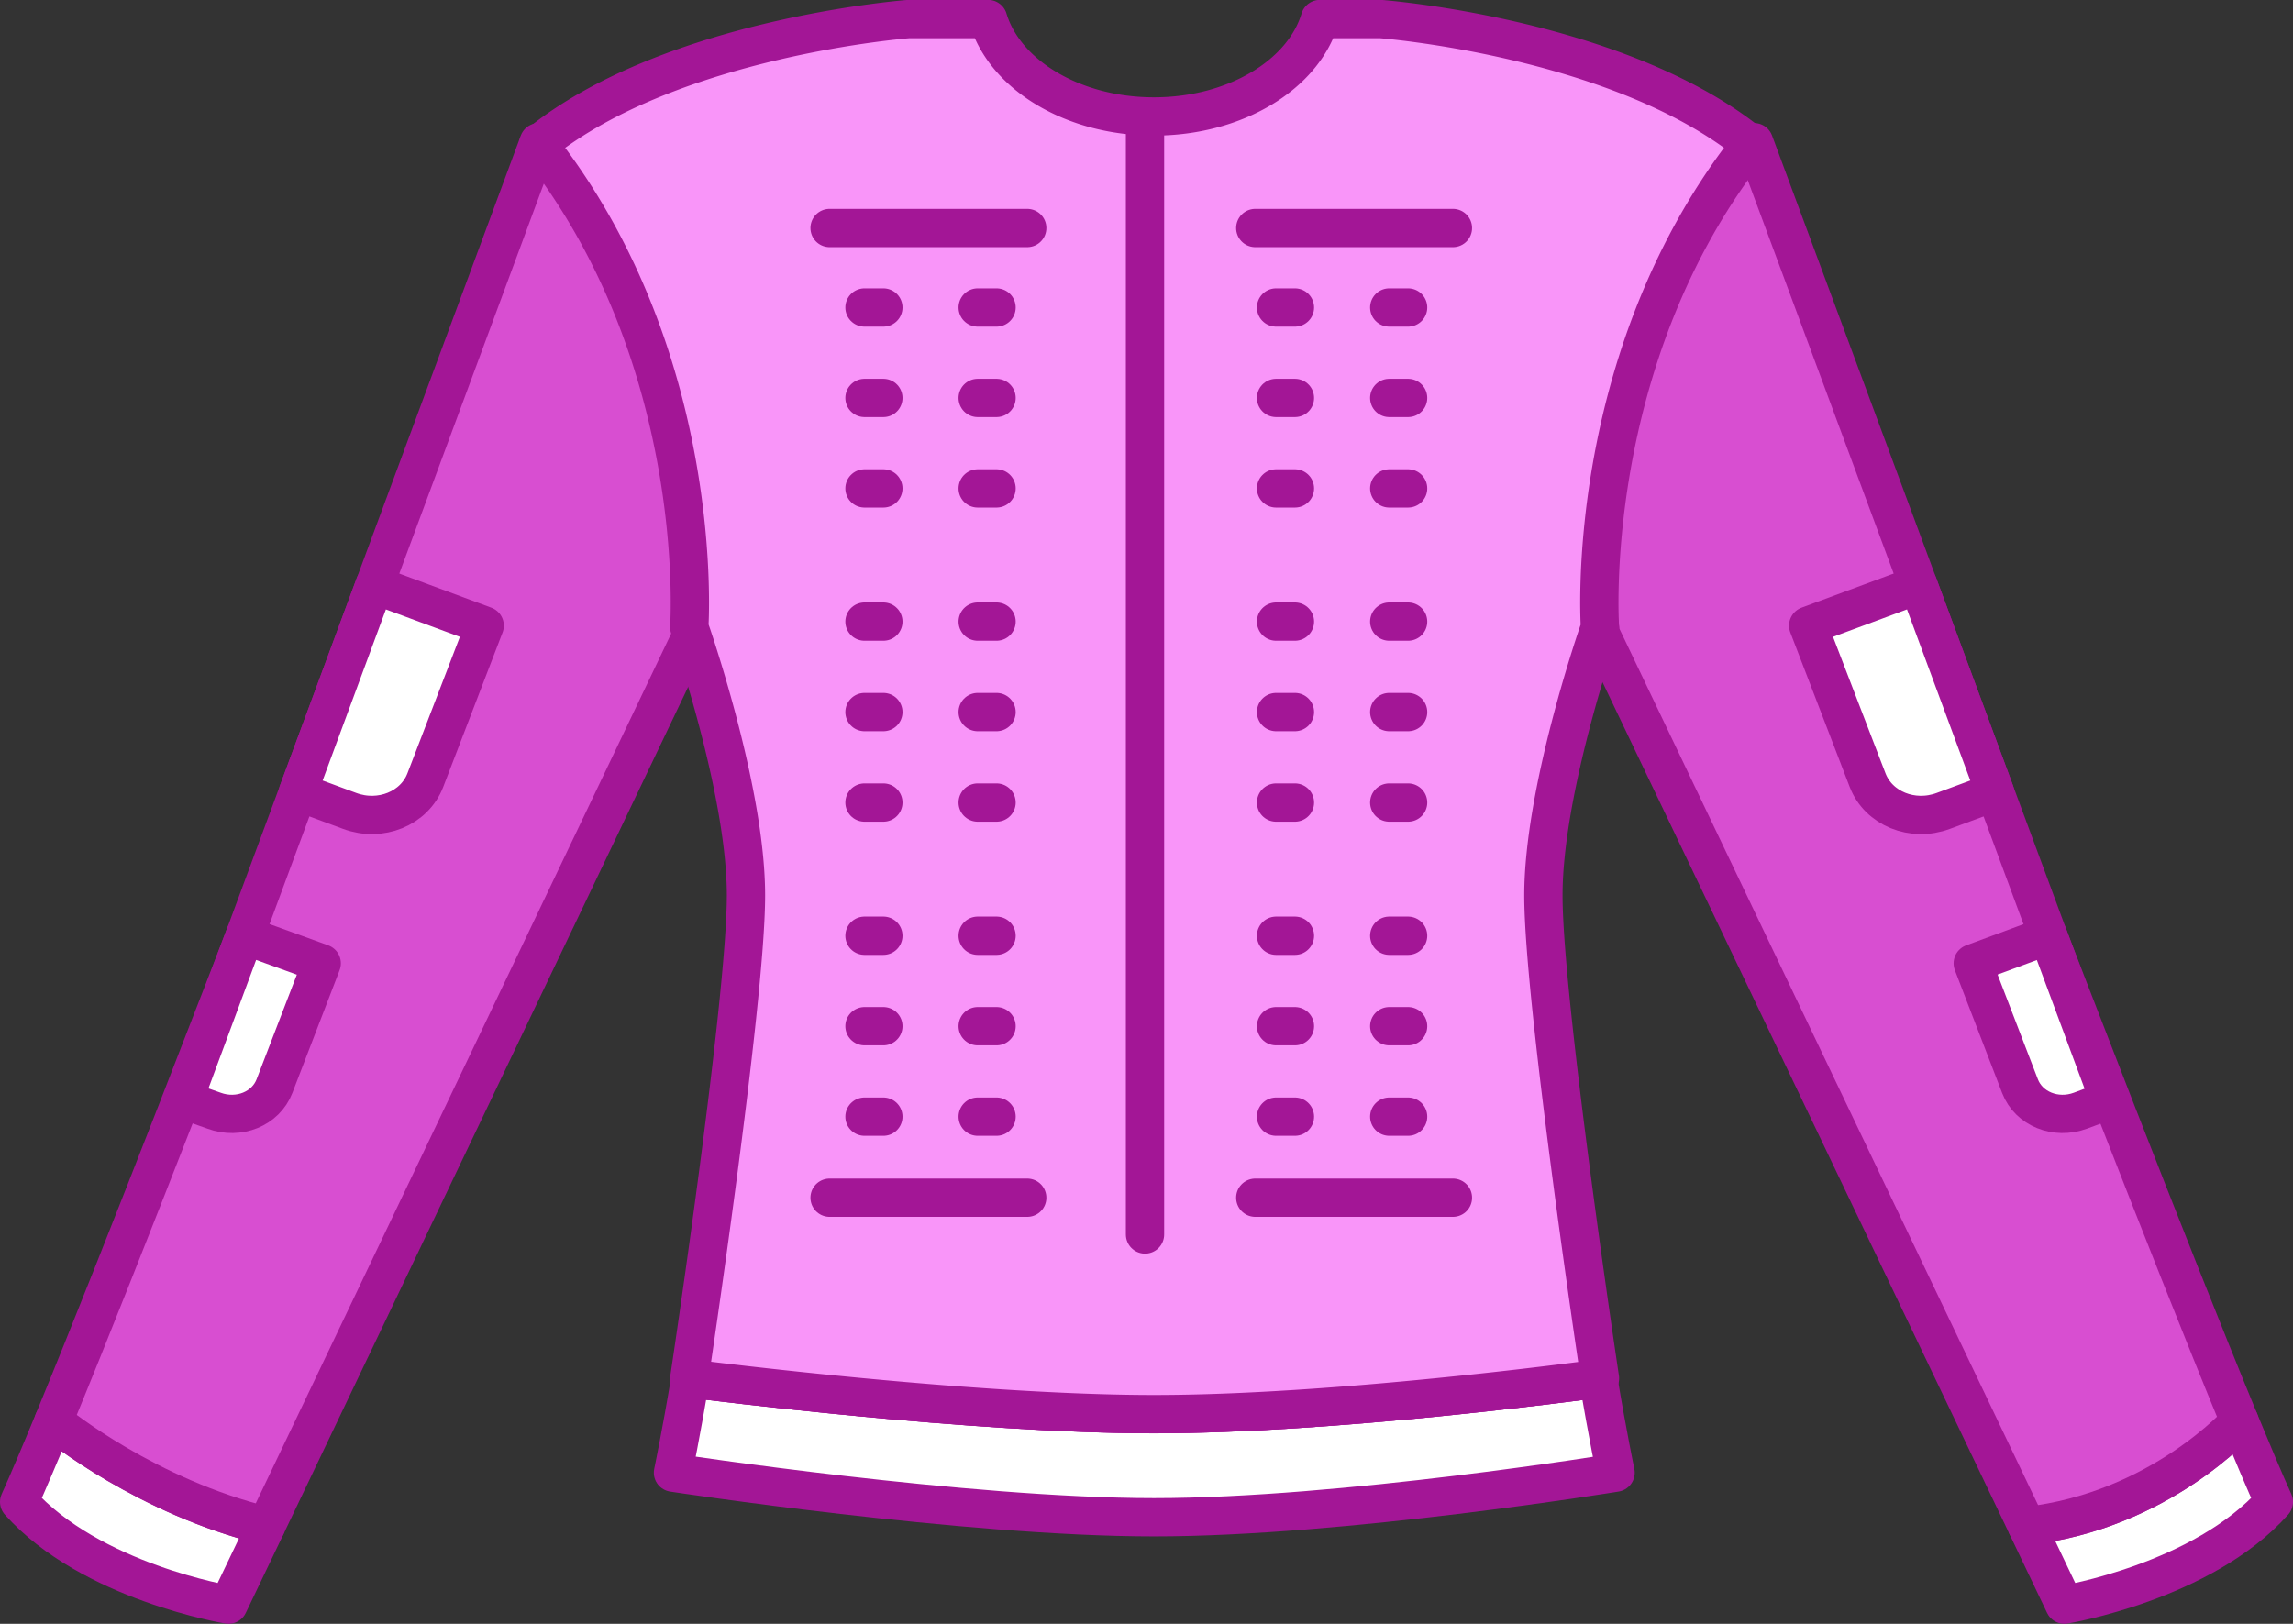 <svg id="&#x421;&#x43B;&#x43E;&#x439;_1" viewBox="0 0 1496.77 1060.21" xmlns="http://www.w3.org/2000/svg"><rect x="0" y="0" width="1496.77" height="1060.21" fill="#333333" stroke="none"/><g stroke="#a31696" stroke-linecap="round" stroke-linejoin="round" stroke-width="25"><path d="m925.37 1966.17-24.61 51.43s-90-14.8-136.65-67.11c5.86-13.05 13.6-31.27 22.43-52.7l.2.1c3.47 2.93 61.13 49.39 138.63 68.28z" fill="#fff" transform="translate(-751.61 -969.9)"/><path d="m1239.75 1116.33-36.42 267.67-.1.2v.1l-277.86 581.87c-77.5-18.9-135.16-65.36-138.63-68.28l-.2-.1c46.84-113.48 124.94-317.15 124.94-317.15l34.73-93.8 50-135.1 107.08-289 1 .39z" fill="#d84ed1" transform="translate(-751.61 -969.9)"/><path d="m946.15 1486.88 33.69 12.46c20.12 7.48 42.29-1.53 49.42-20.13l38.74-100.83-71.88-26.65z" fill="#fff" transform="translate(-751.61 -969.9)"/><path d="m871.54 1688.09 19.85 7c16.11 5.94 33.69-1.25 39.36-16l30.86-80.23-50.22-18.21z" fill="#fff" transform="translate(-751.61 -969.9)"/><path d="m1806.19 1931.4s-178.13 29.12-301.28 29.12-314-29.12-314-29.12 5.36-25.52 11.31-61.46c12.11 1.56 183.88 23.28 302.67 23.28 117.4 0 275.38-21.23 290-23.18 5.94 35.84 11.3 61.36 11.3 61.36z" fill="#fff" transform="translate(-751.61 -969.9)"/><path d="m1794.88 1870c-14.59 1.95-172.57 23.18-290 23.18-118.79 0-290.56-21.72-302.67-23.28 2.78-16.17 5.66-34.58 8.24-53.57h576.16c2.61 19.13 5.49 37.44 8.27 53.67z" fill="#f995f9" transform="translate(-751.61 -969.9)"/><path d="m2235.89 1950.49c-46.64 52.31-136.75 67.11-136.75 67.11l-24.51-51.43c86.73-9.74 138.83-68.38 138.83-68.38 8.83 21.44 16.54 39.65 22.43 52.7z" fill="#fff" transform="translate(-751.61 -969.9)"/><path d="m2213.46 1897.8s-52.1 58.64-138.83 68.38l-278.06-582.18-.6-4.48v-.1l-35.82-263.09 133.87-52.6 2.58-1 107.17 289 50 135.1 34.73 93.8s78.12 203.69 124.96 317.17z" fill="#d84ed1" transform="translate(-751.61 -969.9)"/><path d="m1796 1379.41v.1c-1.49 4.09-36.92 106.37-36.92 175 0 70.13 36.92 315.3 36.92 315.3s-.4.1-1.09.2c-14.59 1.95-172.57 23.18-290 23.18-118.79 0-290.56-21.72-302.67-23.28a4.23 4.23 0 0 0 -.69-.1s37-245.17 37-315.3c0-61.07-28.18-148.93-35.33-170.26-1.09-3.12-1.69-4.87-1.69-4.87s12.31-175.13-98.54-315.3a11.2 11.2 0 0 1 1.29-1c86.43-69.16 240.55-80.75 240.55-80.75h51.8c11 36.43 55.27 63.6 108.27 63.6s97.35-27.18 108.27-63.6h39.6s154.91 11.69 241.24 81.33c.2.1.3.29.5.39-110.84 140.23-98.51 315.36-98.51 315.36z" fill="#f995f9" transform="translate(-751.61 -969.9)"/><path d="m747.42 87.69v718.31" fill="#f995f9"/><path d="m2053.8 1486.88-33.69 12.46c-20.12 7.48-42.29-1.53-49.42-20.13l-38.77-100.84 71.88-26.65z" fill="#fff" transform="translate(-751.61 -969.9)"/><path d="m2128.41 1688.09-18.85 7c-16.11 5.94-33.69-1.25-39.36-16l-30.86-80.23 49.22-18.21z" fill="#fff" transform="translate(-751.61 -969.9)"/><path d="m819.39 781.99h129.01" fill="#f995f9"/><path d="m541.53 781.99h129" fill="#f995f9"/><path d="m819.39 148.87h129.01" fill="#f995f9"/><path d="m541.53 148.87h129" fill="#f995f9"/><g fill="none" stroke-dasharray="12.31 61.57"><path d="m564.31 610.94h99.5"/><path d="m564.31 670h99.5"/><path d="m564.31 729.07h99.5"/><path d="m832.96 610.94h99.5"/><path d="m832.96 670h99.5"/><path d="m832.96 729.07h99.5"/><path d="m564.31 405.85h99.5"/><path d="m564.31 464.91h99.5"/><path d="m564.31 523.98h99.5"/><path d="m832.96 405.85h99.5"/><path d="m832.96 464.91h99.5"/><path d="m832.96 523.98h99.5"/><path d="m564.31 200.76h99.5"/><path d="m564.31 259.82h99.5"/><path d="m564.31 318.89h99.5"/><path d="m832.96 200.76h99.5"/><path d="m832.96 259.82h99.5"/><path d="m832.96 318.89h99.5"/></g></g></svg>